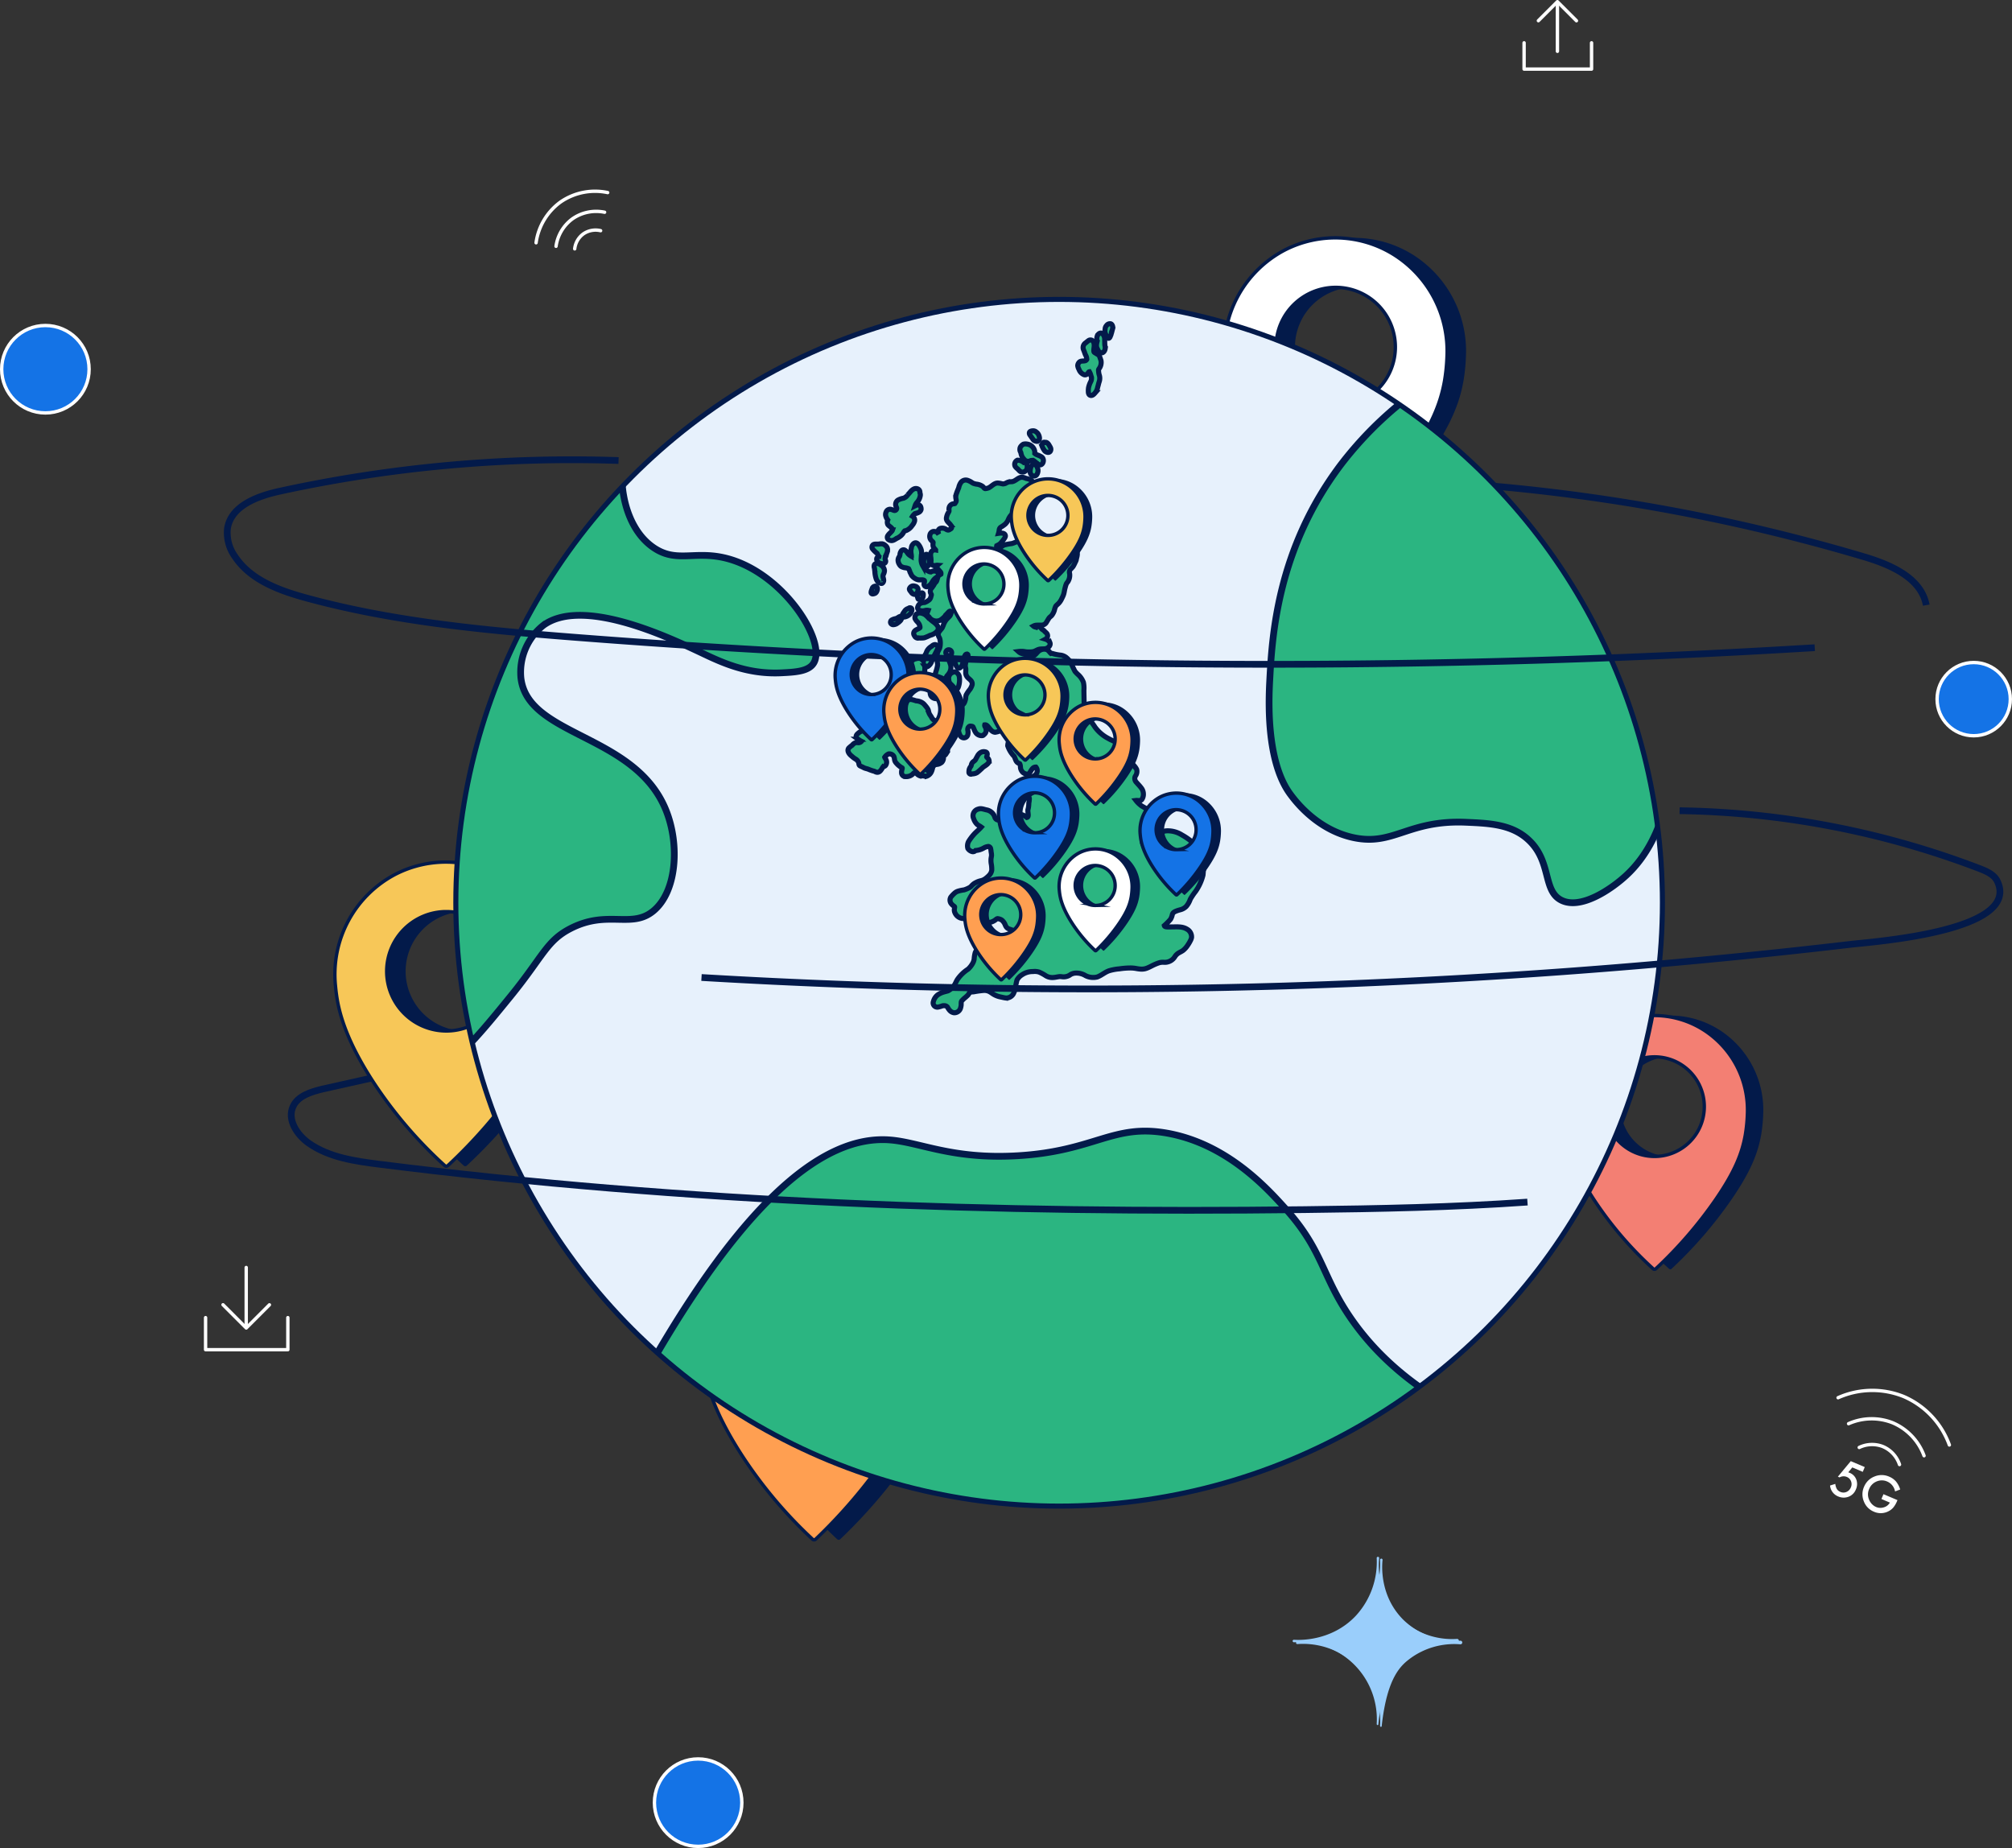 <svg xmlns="http://www.w3.org/2000/svg" xmlns:xlink="http://www.w3.org/1999/xlink" width="596.751" height="548.071" viewBox="0 0 596.751 548.071"><rect x="0" y="0" width="596.751" height="548.071" fill="#333333" stroke="none"/><defs><clipPath id="a"><circle cx="178.935" cy="178.935" r="178.935" fill="none"/></clipPath></defs><g transform="translate(-1005.5 -157.36)"><g transform="translate(430.279 -294.001)"><g transform="translate(-64.367 49.838)"><path d="M1143.535,965.238a32.535,32.535,0,0,0-32.58-1.323c-12.27,6.408-19.249,20.066-17.983,34.093.095,1.057.163,1.725.292,2.695.642,4.8,2.469,13.559,11.368,27.365a133.072,133.072,0,0,0,21.127,25.161.666.666,0,0,0,.913-.006,154.425,154.425,0,0,0,21.508-25.411c6.81-10.121,9.5-16.872,10.7-23.861a58.3,58.3,0,0,0,.716-7.249C1160.167,984.027,1154.125,971.854,1143.535,965.238Zm-17.306,46.709a18.3,18.3,0,1,1,17.895-18.3A18.1,18.1,0,0,1,1126.229,1011.948Z" transform="translate(-237.867 -195.224)" fill="#031a4a"/><path d="M1133.534,965.238a32.534,32.534,0,0,0-32.58-1.323c-12.269,6.408-19.248,20.066-17.983,34.093.095,1.057.163,1.725.293,2.695.642,4.8,2.469,13.559,11.368,27.365a133.1,133.1,0,0,0,21.127,25.161.666.666,0,0,0,.913-.006,154.519,154.519,0,0,0,21.509-25.411c6.81-10.121,9.5-16.872,10.7-23.861a58.185,58.185,0,0,0,.717-7.249C1150.167,984.027,1144.124,971.854,1133.534,965.238Zm-17.306,46.709a18.3,18.3,0,1,1,17.895-18.3A18.1,18.1,0,0,1,1116.228,1011.948Z" transform="translate(-235.172 -195.224)" fill="#ff9f51" stroke="#031a4a" stroke-miterlimit="10" stroke-width="1" style="isolation:isolate"/></g><g transform="translate(-7.262 -117.377)"><path d="M1317.225,741.515A32.8,32.8,0,0,0,1285,740.235a33.5,33.5,0,0,0-17.788,32.984c.094,1.023.161,1.668.29,2.607.635,4.646,2.442,13.117,11.244,26.474a129.452,129.452,0,0,0,20.9,24.342.668.668,0,0,0,.9-.006,150.282,150.282,0,0,0,21.274-24.584c6.735-9.792,9.4-16.323,10.583-23.084a55.235,55.235,0,0,0,.708-7.013A33.784,33.784,0,0,0,1317.225,741.515ZM1300.108,786.7a17.7,17.7,0,1,1,17.7-17.7A17.7,17.7,0,0,1,1300.108,786.7Z" transform="translate(-315.843 -97.338)" fill="#031a4a"/><path d="M1307.225,741.515A32.8,32.8,0,0,0,1275,740.235a33.5,33.5,0,0,0-17.788,32.984c.094,1.023.161,1.668.29,2.607.635,4.646,2.442,13.117,11.244,26.474a129.445,129.445,0,0,0,20.9,24.342.668.668,0,0,0,.9-.006,150.272,150.272,0,0,0,21.274-24.584c6.736-9.792,9.4-16.323,10.583-23.084a55.213,55.213,0,0,0,.708-7.013A33.784,33.784,0,0,0,1307.225,741.515ZM1290.108,786.7a17.7,17.7,0,1,1,17.7-17.7A17.7,17.7,0,0,1,1290.108,786.7Z" transform="translate(-311.465 -97.338)" fill="#fff" stroke="#031a4a" stroke-miterlimit="10" stroke-width="1" style="isolation:isolate"/></g><path d="M1480.274,692.41c-1.5-8.125-10.652-12.026-18.572-14.378a559.162,559.162,0,0,0-153.776-23.072" transform="translate(-333.733 -61.585)" fill="none" stroke="#031a4a" stroke-miterlimit="10" stroke-width="2"/><path d="M1472.292,942.174a27.368,27.368,0,0,0-26.885-1.068,27.948,27.948,0,0,0-14.841,27.519c.079.853.135,1.392.242,2.175.53,3.877,2.038,10.944,9.382,22.089a108,108,0,0,0,17.435,20.31.559.559,0,0,0,.753,0,125.416,125.416,0,0,0,17.749-20.512c5.62-8.17,7.84-13.619,8.83-19.26a46.132,46.132,0,0,0,.591-5.851A28.188,28.188,0,0,0,1472.292,942.174Zm-14.281,37.7a14.767,14.767,0,1,1,14.768-14.768A14.767,14.767,0,0,1,1458.011,979.876Z" transform="translate(-387.378 -185.552)" fill="#031a4a"/><path d="M1463.949,942.174a27.37,27.37,0,0,0-26.886-1.068,27.949,27.949,0,0,0-14.841,27.519c.079.853.134,1.392.242,2.175.53,3.877,2.038,10.944,9.381,22.089a108.035,108.035,0,0,0,17.436,20.31.559.559,0,0,0,.753,0,125.447,125.447,0,0,0,17.749-20.512c5.62-8.17,7.84-13.619,8.83-19.26a46.159,46.159,0,0,0,.591-5.851A28.188,28.188,0,0,0,1463.949,942.174Zm-14.281,37.7a14.767,14.767,0,1,1,14.768-14.768A14.768,14.768,0,0,1,1449.668,979.876Z" transform="translate(-383.725 -185.552)" fill="#f37f73" stroke="#031a4a" stroke-miterlimit="10" stroke-width="1" style="isolation:isolate"/><path d="M835.083,862.028a32.8,32.8,0,0,0-32.224-1.28,33.5,33.5,0,0,0-17.788,32.984c.094,1.023.161,1.668.29,2.607.635,4.646,2.443,13.117,11.244,26.474a129.444,129.444,0,0,0,20.9,24.342.669.669,0,0,0,.9-.005,150.368,150.368,0,0,0,21.274-24.584c6.736-9.793,9.4-16.323,10.582-23.085a55.319,55.319,0,0,0,.708-7.013A33.784,33.784,0,0,0,835.083,862.028Zm-17.117,45.189a17.7,17.7,0,1,1,17.7-17.7A17.7,17.7,0,0,1,817.966,907.218Z" transform="translate(-104.736 -150.105)" fill="#031a4a"/><path d="M825.083,862.028a32.8,32.8,0,0,0-32.224-1.28,33.5,33.5,0,0,0-17.788,32.984c.094,1.023.161,1.668.29,2.607.635,4.646,2.443,13.117,11.244,26.474a129.445,129.445,0,0,0,20.9,24.342.669.669,0,0,0,.9-.005,150.365,150.365,0,0,0,21.274-24.584c6.736-9.793,9.4-16.323,10.583-23.085a55.332,55.332,0,0,0,.708-7.013A33.784,33.784,0,0,0,825.083,862.028Zm-17.117,45.189a17.7,17.7,0,1,1,17.7-17.7A17.7,17.7,0,0,1,807.966,907.218Z" transform="translate(-100.358 -150.105)" fill="#f7c758" stroke="#031a4a" stroke-miterlimit="10" stroke-width="1" style="isolation:isolate"/><g transform="translate(710.419 540.151)"><path d="M178.935,0A178.935,178.935,0,1,1,0,178.935,178.935,178.935,0,0,1,178.935,0Z" transform="translate(0 0)" fill="#e7f1fc"/><g transform="translate(0 0)"><g clip-path="url(#a)"><path d="M912.986,1098.461c40.527-81.8,68.455-98.161,86.887-96.791,9.064.673,18.41,5.826,37.879,4.7,23.086-1.331,28.311-9.634,44.559-6.684,17.677,3.21,29.511,16.309,34.9,22.28,11.6,12.847,10.706,20.258,20.051,33.42,6.655,9.372,18.478,21.622,40.846,31.191a271.388,271.388,0,0,1-265.127,11.882Z" transform="translate(-871.227 -752.4)" fill="#2bb581" stroke="#031a4a" stroke-miterlimit="10" stroke-width="2" style="isolation:isolate"/><path d="M852.317,580.069c21.89-.016,51.806,6.849,54.956,20.794,2.647,11.718-15.243,21.178-11.882,40.1.343,1.937,1.924,10.836,8.912,15.6,6.66,4.537,11.873.979,20.794,2.971,17.354,3.874,30.532,24.68,26.736,31.191-1.5,2.572-5.566,2.771-9.654,2.97-11.112.542-19.245-3.885-25.251-6.684-8.961-4.177-33.828-15.767-45.3-7.427a17.788,17.788,0,0,0-6.683,15.6c2,17.544,33.955,16.49,43.074,39.361,4.052,10.164,3.155,23.951-3.713,29.706-6.5,5.45-13.516-.367-24.508,5.2-7.269,3.681-8.224,8.261-17.823,20.052-8.382,10.3-15.578,19.134-22.28,22.28-18.585,8.724-53.951-16.674-73.523-43.817-3.089-4.284-50.811-72.817-12.625-135.163C777.928,592.985,822.4,580.091,852.317,580.069Z" transform="translate(-845.647 -582.945)" fill="#2bb581" stroke="#031a4a" stroke-miterlimit="10" stroke-width="2" style="isolation:isolate"/><path d="M1302.23,600.689c-34.061-4.836-63.593,14.142-69.242,17.772a107.775,107.775,0,0,0-27.478,25.25c-19.105,25.274-20.472,51.349-21.162,64.513-1.193,22.772,4.392,30.972,6.309,33.518,1.365,1.813,7.775,10.328,18.566,12.625,11.927,2.539,16.131-5.3,33.4-4.552,6.958.3,13.6.589,18.586,5.294,6.831,6.44,4.073,15.026,9.654,17.823,5.823,2.919,14.938-3.36,19.309-7.427,12.6-11.717,13.245-30.6,13.368-34.162.453-13.2-3.754-19.1.964-27.471.662-1.175,4.842-8.6,10.919-8.919,10.059-.535,18.257,18.757,22.279,28.221a125.356,125.356,0,0,1,9.748,45.256c7.341-5.771,34.3-28.377,37.782-64.566C1390.032,653.977,1347.44,607.108,1302.23,600.689Z" transform="translate(-942.971 -594.746)" fill="#2bb581" stroke="#031a4a" stroke-miterlimit="10" stroke-width="2" style="isolation:isolate"/></g></g><circle cx="178.935" cy="178.935" r="178.935" fill="none" stroke="#031a4a" stroke-width="1.5" style="isolation:isolate"/><g transform="translate(116.31 7.218)"><path d="M1757.307,2590.566h0Z" transform="translate(-1734.43 -2456.335)" fill="#2bb581" stroke="#031a4a" stroke-width="1.5"/><path d="M1732.023,2593.938l.006,0h0l-.007,0Z" transform="translate(-1710.528 -2459.522)" fill="#2bb581" stroke="#031a4a" stroke-width="1.5"/><path d="M1801.574,1080.015a9.948,9.948,0,0,0-2.869-3.629,18.7,18.7,0,0,0-3.526-2.521,7.909,7.909,0,0,0-4.47-1.229,3.593,3.593,0,0,0-2.034.72,4.694,4.694,0,0,0-1.22,1.51c-.224.436-.414.888-.633,1.327a3.766,3.766,0,0,1-1.144,1.459.929.929,0,0,1-1,.152,2.978,2.978,0,0,1-1.185-1.618,1.324,1.324,0,0,1-.083-.335c.182-.261.388-.318.695-.491.516-.267,1.078-.441,1.578-.738a3.2,3.2,0,0,0,1.309-1.3,6.41,6.41,0,0,0,.162-3.09,6.962,6.962,0,0,0-.26-1.261,4.822,4.822,0,0,0-1.353-2.252,20.748,20.748,0,0,0-2.248-1.416c-.211-.149-.411-.308-.606-.476a7.2,7.2,0,0,1-1.142-1.194c.561-.071,1.242.231,1.692-.234a2.657,2.657,0,0,0,.507-1.695,2.921,2.921,0,0,0-.678-1.845c-.417-.562-.921-1.052-1.379-1.58a1.761,1.761,0,0,1-.5-1.1,1.418,1.418,0,0,1,.2-.8,2.35,2.35,0,0,0,.364-1.966,4.493,4.493,0,0,0-1.089-1.413c-.162-.189-.311-.39-.462-.589a12.513,12.513,0,0,1-1.011-1.5c-.5-.743-.97-1.5-1.456-2.251a6.648,6.648,0,0,0-2.344-2.39c-.451-.257-.934-.449-1.4-.673-.248-.127-.491-.263-.735-.4a11.43,11.43,0,0,1-3.848-3.3c-.525-.842-1.147-1.614-1.727-2.417a8.692,8.692,0,0,1-.915-1.823,13.108,13.108,0,0,1-.608-2.972c-.008-1.231-.041-2.462-.06-3.693a8.256,8.256,0,0,0-.141-2.4,5.865,5.865,0,0,0-1.426-2.158,10.04,10.04,0,0,1-1.068-1.08,23.035,23.035,0,0,1-1.071-2.3,6.454,6.454,0,0,0-1.555-1.845,3.458,3.458,0,0,0-1.727-.686,12.555,12.555,0,0,1-2.357-.486.749.749,0,0,0-.427-.01,3.6,3.6,0,0,1-.325-.329,2.767,2.767,0,0,0-.809-.773,2.369,2.369,0,0,0-1.772.014c-.83.282-1.154.9-1.756,1.459a1.221,1.221,0,0,1-.863.321,7.71,7.71,0,0,1-1.135-.153c-.366-.08-.722-.2-1.087-.278a7.147,7.147,0,0,1-1.268-.372,3.561,3.561,0,0,1-.626-.453,7.031,7.031,0,0,1,1.627-.014,7.762,7.762,0,0,0,2.766.046c.9-.251,1.3-.747,2.326-.784.417-.036.838-.006,1.252-.068.814-.15,1.726-.975,1.351-1.86a2.283,2.283,0,0,0-1.282-.983,1.146,1.146,0,0,0,.361-1.718,3.677,3.677,0,0,0-.463-.438c-.153-.146-.278-.321-.443-.455s-.352-.219-.512-.351a2.281,2.281,0,0,1-.3-.395,1.01,1.01,0,0,0-.984-.354c-.254.024-.505.078-.76.088a1.2,1.2,0,0,1-.492-.269,2.285,2.285,0,0,1,.852-.255c.489-.027.978-.023,1.467-.024a1.655,1.655,0,0,0,1.564-.883c.286-.446.524-.925.849-1.344.23-.246.525-.416.731-.686a4.974,4.974,0,0,0,.751-1.472,4.856,4.856,0,0,1,.433-1.262c.276-.349.657-.6.945-.937a4.764,4.764,0,0,0,.749-1.15c.19-.382.388-.764.54-1.163.276-.721.307-1.5.537-2.239a7.172,7.172,0,0,1,.355-1.126,3.481,3.481,0,0,1,.385-.53,3.567,3.567,0,0,0,.568-2.56,1.276,1.276,0,0,1,.369-1.3,7.009,7.009,0,0,0,.673-.742,12.327,12.327,0,0,0,.644-1.268,3.013,3.013,0,0,0,.3-.726c.03-.133.043-.269.066-.4a4.853,4.853,0,0,0,.249-1.332,3.6,3.6,0,0,0-.685-1.824,6.918,6.918,0,0,0-.561-.833,2.621,2.621,0,0,0-.8-.667,3.205,3.205,0,0,0-1.017-.269,6.24,6.24,0,0,0-1.166-.055,6.972,6.972,0,0,0-1.835.611,6.152,6.152,0,0,1-1.442.286,3.985,3.985,0,0,1-1.146-.1,9.8,9.8,0,0,1-1.1-.242,7.023,7.023,0,0,0-1.22-.39,4.618,4.618,0,0,0-2.3.313,2.557,2.557,0,0,1-1.7-.259,5,5,0,0,0-1.839-.376c-.975-.061-1.773.552-2.691.75a16.411,16.411,0,0,0-2.232.423,6.816,6.816,0,0,0-1.3.91,3.055,3.055,0,0,1-.83.417,1.291,1.291,0,0,0-.006-.471c-.023-.164-.117-.327-.076-.494a.5.5,0,0,1,.329-.312,3.118,3.118,0,0,0,.685-.422,4.8,4.8,0,0,0,.59-.648c.3-.422,1.031-1.2,1-1.7-.093-.956-1.334-.861-2.033-.752a4.715,4.715,0,0,0,.2-1.03,1.156,1.156,0,0,1,.46-.785,9.928,9.928,0,0,0,1.322-.917,4.6,4.6,0,0,0,.739-.964c.124-.241.217-.495.334-.739a5.059,5.059,0,0,1,.521-.811c.21-.232.446-.439.654-.673a8.3,8.3,0,0,1,1.083-1.189c.341-.207.738-.3,1.1-.472a4.141,4.141,0,0,0,1.116-.758c.331-.337.661-.675.985-1.017.553-.6,1.281-1.282,1.151-2.174-.041-.35-.257-.673-.216-1.031a3.4,3.4,0,0,1,.394-.928,2.119,2.119,0,0,0,.379-.634,1.548,1.548,0,0,0-.57-1.676,4.615,4.615,0,0,0-1.444-.472,6.747,6.747,0,0,0-.716-.262c-1.454-.422-2.111.871-3.346,1.187-.345.069-.7.019-1.05.09a3.937,3.937,0,0,0-1.035.449,2.486,2.486,0,0,1-.758.159c-.428-.065-.839-.216-1.275-.239-1.189-.195-1.96.874-2.907,1.375a3.367,3.367,0,0,1-.992.25c-.2.027-.349-.13-.47-.267a3.09,3.09,0,0,0-.393-.4,3.9,3.9,0,0,0-1.843-.659,5.017,5.017,0,0,1-.935-.256c-.378-.192-.7-.471-1.1-.641a5.476,5.476,0,0,0-.607-.246,1.785,1.785,0,0,0-2.029.78,4.139,4.139,0,0,0-.558,1.411c-.225.586-.495,1.158-.684,1.758a3.16,3.16,0,0,0-.2,1.037c.012.342.111.67.15,1.009a1.107,1.107,0,0,1-.119.457,3.658,3.658,0,0,1-.294.457,1.3,1.3,0,0,1-.2.055,1.494,1.494,0,0,0-1.415.886,1.833,1.833,0,0,0-.132.714c0,.123,0,.245.011.369a.56.56,0,0,1-.048.364c-.121.231-.259.453-.374.687a4.246,4.246,0,0,0-.3.938,1.422,1.422,0,0,0-.02.709c.185.646.785,1.018,1.168,1.532a1.787,1.787,0,0,1,.346.893.536.536,0,0,1-.27.359c-.522.32-.658.5-1.259.186-.141-.076-.275-.165-.421-.232a2.057,2.057,0,0,0-1.271-.13,1,1,0,0,0-.8,1.121,6.393,6.393,0,0,0,.183.614,5.2,5.2,0,0,1-.329-.418,1.077,1.077,0,0,0-.528-.31,2.227,2.227,0,0,0-.7-.077,1.3,1.3,0,0,0-1.056,1.1,1.747,1.747,0,0,0,.635,1.759c.108.137.29.23.334.408a3.957,3.957,0,0,0-.027,1.04c.089.5.493.805.774,1.19a1.254,1.254,0,0,0-1.479,1.193,3.815,3.815,0,0,0,.051,1.044,9.7,9.7,0,0,1,.066,1.023,1.318,1.318,0,0,0,.092.91,1.031,1.031,0,0,0,.818.455c.336.042.651-.129.983-.1-.315.277-.621.628-.472,1.077.179.567.856.62,1.315.852a.841.841,0,0,1,.195.718c-.336.216-.755.386-.9.792-.1.372-.213.739-.331,1.106a1.1,1.1,0,0,1-.231.417,2.253,2.253,0,0,0-.472.581c-.109.18-.2.367-.318.544-.153.221-.324.43-.481.649a1.459,1.459,0,0,0-.139,1.88c.1.22-.043.457-.1.67a1.794,1.794,0,0,1-.43.908,4.283,4.283,0,0,1-1.478.871,3.025,3.025,0,0,0-1.264.282,1.725,1.725,0,0,0-.708.964c-.257.613.249,1.034.807,1.15,1.01.268,1.359-.251,2.261-.071-.084.245-.232.462-.293.717-.181.582.27,1,.641,1.373a2.61,2.61,0,0,0,3.257.806,7,7,0,0,0,1.6-1.42c.208-.24.409-.487.617-.727.109-.12.222-.236.341-.345a.561.561,0,0,1,.3-.164c.313-.026.379.211.355.445a2.4,2.4,0,0,1-.379.946c-.37.46-.845.83-1.194,1.307a6.077,6.077,0,0,0-.6,1.056,11.17,11.17,0,0,1-.5,1.207c-.294.411-.649.777-.937,1.191a1.486,1.486,0,0,0-.217.858c.01.438.336.775.46,1.182a5.48,5.48,0,0,1,.13,1.755,4.564,4.564,0,0,1-.2,1.053c-.174.462-.474.873-.613,1.349a5.488,5.488,0,0,0-.119,1.2,12.708,12.708,0,0,0,.066,1.659,3.157,3.157,0,0,1,.076.792,9.562,9.562,0,0,1-.339,1.444c-.12.378-.232.758-.355,1.135-.145.379-.32.746-.447,1.133q-.362,1.038-.626,2.105c-.088.323-.14.651-.205.979-.054.245-.127.486-.177.732a2.4,2.4,0,0,0,.118,1.466,1.776,1.776,0,0,0,1.985.893,5.18,5.18,0,0,0,1.464-.783,1.957,1.957,0,0,0,.843-.953c.281-.751-.078-1.518-.134-2.276a5.3,5.3,0,0,1,.641-2.66,4.759,4.759,0,0,0,.8-1.063,3.081,3.081,0,0,0,.281-2.258c-.143-.463-.338-.908-.459-1.378a1.876,1.876,0,0,1-.182-.767,2.5,2.5,0,0,1,.12-.57.867.867,0,1,1,.766-.5c-.012.505.007,1.01,0,1.516a1.546,1.546,0,0,0,1.2,1.448,1.193,1.193,0,0,0,.141.327,1.825,1.825,0,0,0,.492.793c.55.4,1.046-.171,1.287-.638a5.406,5.406,0,0,0,.32-1.022,7.593,7.593,0,0,1,.194-.919,3.681,3.681,0,0,1,.559-1.289.7.7,0,0,1,.336-.165,1.009,1.009,0,0,1,.123-.018.783.783,0,0,1,.123.069c.185.1.139.333.169.51a1.143,1.143,0,0,1-.053.452c-.148.379-.345.739-.5,1.118a2.31,2.31,0,0,0-.213.786,2.633,2.633,0,0,0-.023.874c.034.193.094.383.109.579.045.964-.209,1.5.407,2.378.4.558,1.085.855,1.375,1.5a1.328,1.328,0,0,1,.044,1.049,5.093,5.093,0,0,1-.572,1.14,9.916,9.916,0,0,0-1.157,1.733,4.729,4.729,0,0,0-.131,1.019,5.425,5.425,0,0,1-.2.752,2.436,2.436,0,0,1-.388.795,4.33,4.33,0,0,0-1.549,2.705,3.551,3.551,0,0,0-1.017,1.293,2.474,2.474,0,0,0-.084.706,5.726,5.726,0,0,0,.106,1.326,2.845,2.845,0,0,0,.223.56,4.12,4.12,0,0,0,.558.954,2.152,2.152,0,0,1,.322.83,4.34,4.34,0,0,0,.476,1.169,1.334,1.334,0,0,0,.76.522,1.187,1.187,0,0,0,1.393-.762,3.024,3.024,0,0,0,.025-1.528,1.314,1.314,0,0,1,.119-.721c.179-.237.378-.47.7-.44.255.051.658.03.778.306.085.187.156.38.245.566a4.854,4.854,0,0,0,.553,1.1,2.154,2.154,0,0,0,1.927.854.638.638,0,0,0,.474-.291,1.547,1.547,0,0,0,.615-1.647c-.016-.442-.5-.833-.375-1.26,1.068-.183,1.543,2.081,3.063,2.2a5.4,5.4,0,0,0,3.338-1.767,6.217,6.217,0,0,1,3.828-2.625,11.7,11.7,0,0,1-.834,2.278,11.61,11.61,0,0,0-1.192,1.871c-.2.588-.241,1.224-.489,1.8a4.421,4.421,0,0,0-.9,2.448,8.227,8.227,0,0,0,1.912,3.144c.518.968.389,1.712,1.628,2.174.327.5.14,1.221.405,1.764a2.263,2.263,0,0,0,.67.919c.5.324,1.38.7,1.816.114.539-.7.867-1.827,1.923-1.8a1.675,1.675,0,0,1-.084,2.263c-.493.445-1.168.688-1.513,1.29a6.266,6.266,0,0,0-.829,3.253,12.877,12.877,0,0,0,.487,2.5,6.544,6.544,0,0,1-.161,1.39,7.668,7.668,0,0,1-.186,1.707c-.342.692.452,2.379-.394,2.542-1.484-1.236-2.678-1.082-4.308-.217-1.63.024-1.951-.6-3.409.757a1.135,1.135,0,0,1-1.763-.562,3.2,3.2,0,0,0-2.268-2.179c-.887-.147-1.763-.621-2.668-.274a2.028,2.028,0,0,0-1.36,2.831,3.953,3.953,0,0,0,1.109,1.764c.357.282.782.459,1.141.735-.746.855-1.669,1.536-2.392,2.411a14.213,14.213,0,0,0-1.393,1.917,2.888,2.888,0,0,0-.181,2.022,2.235,2.235,0,0,0,1.259.921,1.019,1.019,0,0,0,1.021-.322,5.644,5.644,0,0,0,2.452-.756,3.271,3.271,0,0,1,1.384-.444.856.856,0,0,1,.606.513,7.083,7.083,0,0,1,.176,1.132,4.625,4.625,0,0,1,.116,1.031c-.026.281-.088.554-.126.833a5.632,5.632,0,0,0,.082,1.828,9.377,9.377,0,0,1,.114,1.7,2.8,2.8,0,0,1-.766,1.516,7.017,7.017,0,0,1-.769.712,3.958,3.958,0,0,1-1.317.792c-.293.092-.6.142-.89.241a7.188,7.188,0,0,0-1.417.657,4.7,4.7,0,0,0-.839.733,2.264,2.264,0,0,1-.781.6,8.584,8.584,0,0,1-1.436.594,10.764,10.764,0,0,0-1.621.332,3.257,3.257,0,0,0-.731.292,3.531,3.531,0,0,0-.632.494,7.582,7.582,0,0,0-.957,1.049,1.74,1.74,0,0,0,.166,1.95,4.072,4.072,0,0,0,.885.789.255.255,0,0,1,.088.263c-.016.172-.049.341-.064.513a1.859,1.859,0,0,0,.159,1.085,2.821,2.821,0,0,0,3.56,1.566,5.244,5.244,0,0,0,1.942-1.3,5.348,5.348,0,0,1,1.357-.75,2.544,2.544,0,0,1,1.586-.006.382.382,0,0,1,.326.361c.036.214.055.432.077.648a4.11,4.11,0,0,1-.236,1.132c-.123,1.025,1.156,1.4,1.964,1.174a4.129,4.129,0,0,0,1.677-.9.929.929,0,0,1,.38-.173,2.771,2.771,0,0,1,.791.193,1.747,1.747,0,0,1,.819.576,3.577,3.577,0,0,1,.527.753c.383.932.552,1.337,1.586,1.645.5.169.888.32,1.42.518a9.9,9.9,0,0,0,1.548.329c.434.06.875.037,1.307.12a6.022,6.022,0,0,1,1.559.625c0,.011.006.023.009.034s.006.038.008.057a1.674,1.674,0,0,1-1.227.7,4.145,4.145,0,0,1-1.13.086,4.036,4.036,0,0,1-.853-.208,4.063,4.063,0,0,0-.693-.134c-1.523-.119-3.055.078-4.576-.082a5.544,5.544,0,0,0-3.22.272,1.537,1.537,0,0,0-.864,1.178,1.822,1.822,0,0,0,.118.84,4.429,4.429,0,0,1,.124.948,3.577,3.577,0,0,0-1.979-.178,3.237,3.237,0,0,0-1.883,1.792,8.991,8.991,0,0,0-.326,1.981,4.344,4.344,0,0,1-.336,1.021,6.882,6.882,0,0,1-1.461,1.92,11.314,11.314,0,0,0-3.2,3.107c-.327.548-.554,1.15-.9,1.685a5.144,5.144,0,0,1-1.874,1.65c-.592.174-1.2.3-1.778.521a6.588,6.588,0,0,0-1.26.667,3.557,3.557,0,0,0-1.271,1.952,1.244,1.244,0,0,0,1.356,1.671,7.654,7.654,0,0,0,1.355-.395,2.889,2.889,0,0,1,.594-.028,1.166,1.166,0,0,1,.891.467,4.469,4.469,0,0,0,.722,1.029,2.138,2.138,0,0,0,1.166.6,1.907,1.907,0,0,0,2-1.539,3.465,3.465,0,0,0,.138-.7c.033-.326-.013-.656.049-.979a.8.8,0,0,1,.2-.379,9.009,9.009,0,0,1,1.114-1.026c.252-.242.449-.392.7-.666a3.592,3.592,0,0,0,.363-.587,1.734,1.734,0,0,0,.484-.29,5.563,5.563,0,0,0,.861-.048,28.457,28.457,0,0,1,2.984-.406,3.374,3.374,0,0,1,1.6.339c.438.229.824.542,1.243.8a6.459,6.459,0,0,0,2.224.821c.45.1.9.213,1.354.273a2.39,2.39,0,0,0,2.486-1.61,5.04,5.04,0,0,0,.465-1.661c.121-.688.255-1.376.442-2.048a4.178,4.178,0,0,1,1.572-1.6,5.527,5.527,0,0,1,3.167-.907,4.392,4.392,0,0,1,1.791.145,11.916,11.916,0,0,1,1.845.981,3.655,3.655,0,0,0,2.318.639c.671-.024,1.32-.216,1.986-.278.35-.011.695.071,1.045.081a3.454,3.454,0,0,0,1.869-.486,3.2,3.2,0,0,1,1.689-.627,5.17,5.17,0,0,1,3.049.757,5.035,5.035,0,0,0,3.444.4c1.276-.459,2.3-1.439,3.586-1.865a14.9,14.9,0,0,1,3.009-.553,22.858,22.858,0,0,1,3.069-.257,9.27,9.27,0,0,1,2.04.178c2.162.389,2.788.079,4.7-.9a15.262,15.262,0,0,1,1.866-.786,3.871,3.871,0,0,1,1.495-.177,3.526,3.526,0,0,0,3.29-1.676,3.516,3.516,0,0,1,.9-.952c.5-.339,1.073-.553,1.554-.921a6.545,6.545,0,0,0,1.384-1.573,10.969,10.969,0,0,0,.82-1.407,3.141,3.141,0,0,0,.284-.836,2.615,2.615,0,0,0-1.38-2.475c-1.342-.833-2.979-.656-4.489-.653-.487,0-.975.012-1.461,0-.277-.026-.677-.078-.744-.4a19.223,19.223,0,0,0,1.817-1.835,4.393,4.393,0,0,0,.566-1.49c.231-.7.979-.914,1.6-1.144.244-.081.49-.151.74-.214a3.791,3.791,0,0,0,1.774-1,6.513,6.513,0,0,0,1.182-2.083,8.676,8.676,0,0,1,.461-.771,17.013,17.013,0,0,1,1.106-1.567,14.666,14.666,0,0,0,2.224-4.852c.065-.5.056-1.007.16-1.5A7.148,7.148,0,0,0,1801.574,1080.015Z" transform="translate(-1696.128 -922.247)" fill="#2bb581" stroke="#031a4a" stroke-width="1.5"/><path d="M2000.033,2456.558a1.84,1.84,0,0,0-1.732.188,2.679,2.679,0,0,0-.622.62c-.156.218-.269.462-.4.692-.071.122-.141.244-.208.367a2.562,2.562,0,0,1-.293.51,5.483,5.483,0,0,1-.7.576,1.7,1.7,0,0,0-.393.7,3.53,3.53,0,0,1-.121.449c-.08.158-.2.287-.292.438a2.592,2.592,0,0,0-.277.665,3.355,3.355,0,0,0-.056.63,1.478,1.478,0,0,0,0,.228.609.609,0,0,0,.538.483.461.461,0,0,0,.341-.09,2.515,2.515,0,0,0,.739-.078,2.318,2.318,0,0,0,.844-.339,11.408,11.408,0,0,0,.952-.826c.13-.113.26-.224.38-.348a3.218,3.218,0,0,1,.574-.513c.542-.367,1.6-.973,1.616-1.719a1.222,1.222,0,0,0-.429-.86,1.653,1.653,0,0,1-.275-.3c-.052-.053-.022-.115,0-.176C2000.381,2457.414,2000.531,2456.845,2000.033,2456.558Z" transform="translate(-1959.063 -2329.512)" fill="#2bb581" stroke="#031a4a" stroke-width="1.5"/><path d="M1885.451,2027.889a1.554,1.554,0,0,0,.279.48,1.041,1.041,0,0,0,.659.344,1.182,1.182,0,0,0,1.216-.531,2.828,2.828,0,0,0,.316-.782,6.022,6.022,0,0,0,.239-1.648,4.663,4.663,0,0,0-.037-.712,1.693,1.693,0,0,0-.046-.376,1.768,1.768,0,0,0-.675-1.1c-.356-.427-.8-.353-1.251-.142a.873.873,0,0,0-.359.167,1.641,1.641,0,0,0-.629.676,1.85,1.85,0,0,0-.239.807c0,.26.044.521.068.781a4.351,4.351,0,0,0,.349,1.094C1885.427,2027.253,1885.333,2027.584,1885.451,2027.889Z" transform="translate(-1855.07 -1920.024)" fill="#2bb581" stroke="#031a4a" stroke-width="1.5"/><path d="M1665.077,1882.309a.851.851,0,0,0,.655-.1,2.751,2.751,0,0,0,1.049-1.349c.207-.445.314-.93.547-1.364.265-.521.563-1.023.815-1.55a5.186,5.186,0,0,0,.464-1.055.845.845,0,0,0-.969-1.117,1.545,1.545,0,0,0-.775.449c-.149.087-.293.182-.434.283a3.561,3.561,0,0,0-1.021,1.194c-.111.244-.18.506-.307.743a4.235,4.235,0,0,0-.646,1.82c-.015.133-.039.268-.056.4a2.84,2.84,0,0,0-.552-.577,1.475,1.475,0,0,0-.911-.248,2.854,2.854,0,0,0-.917.163,1.62,1.62,0,0,0-.865.433,2.852,2.852,0,0,0-1.606,2.652.828.828,0,0,0,.9.75c.168-.012.324-.094.489-.106a.436.436,0,0,1,.217.4c.027.826-.214,1.866.837,2.136a2.281,2.281,0,0,0,1.608-.4c1.172-.78,1.262-2.424,1.185-3.7,0-.023,0-.046-.006-.068A.562.562,0,0,0,1665.077,1882.309Z" transform="translate(-1642.008 -1780.598)" fill="#2bb581" stroke="#031a4a" stroke-width="1.5"/><path d="M1702.246,1707.941c-.147-.185-.292-.372-.453-.545a7.024,7.024,0,0,0-.579-.505c-.226-.2-.484-.346-.71-.542a5.534,5.534,0,0,1-.69-.625c-.149-.147-.313-.277-.474-.41a6.26,6.26,0,0,0-.8-.728,3.659,3.659,0,0,0-1.172-.464,1.743,1.743,0,0,0-1.183.129,1.373,1.373,0,0,0-.648,1.457,3.326,3.326,0,0,0,.832,1.12,3.815,3.815,0,0,1,.438.658c.08.18.311.838.176.983-.5.42-1.234.517-1.63,1.065a1.028,1.028,0,0,0,.019,1.265,1.151,1.151,0,0,0,.943.731.331.331,0,0,0,.3-.06,3.557,3.557,0,0,0,.9.031,3.391,3.391,0,0,0,.8-.075,14.808,14.808,0,0,0,1.69-.721,4.246,4.246,0,0,0,1.281-.538,3.439,3.439,0,0,0,.962-.856A1.364,1.364,0,0,0,1702.246,1707.941Z" transform="translate(-1675.658 -1618.295)" fill="#2bb581" stroke="#031a4a" stroke-width="1.5"/><path d="M1633.537,1676.7c-.252.405-1.315,1.629-.4,1.821a2.825,2.825,0,0,0,2.022-.977c.438-.457.908-1.743-.094-1.784-.216-.016-.347.17-.535.222A1.914,1.914,0,0,0,1633.537,1676.7Z" transform="translate(-1616.701 -1591.524)" fill="#2bb581" stroke="#031a4a" stroke-width="1.5"/><path d="M1572.119,1722.885a1.848,1.848,0,0,0-.5.272c-.171.119-.376.191-.537.322a3.577,3.577,0,0,0-1.4.461.813.813,0,0,0-.321.739.8.8,0,0,0,.8.622,2.418,2.418,0,0,0,.905-.222,2.955,2.955,0,0,0,.409-.273,2.814,2.814,0,0,0,.532-.423,2.124,2.124,0,0,0,.385-.4C1572.67,1723.6,1572.9,1722.689,1572.119,1722.885Z" transform="translate(-1556.74 -1636.049)" fill="#2bb581" stroke="#031a4a" stroke-width="1.5"/><path d="M1673.59,1559.247c.686.051,1.012-.876,1.043-1.434a.962.962,0,0,0-.376-.745.672.672,0,0,0-.473-.216,1.233,1.233,0,0,0-1.722.75c-.025.376.289.668.505.941A1.345,1.345,0,0,0,1673.59,1559.247Z" transform="translate(-1653.843 -1478.978)" fill="#2bb581" stroke="#031a4a" stroke-width="1.5"/><path d="M1715.863,1596.874c.762.2,1.13-.435,1.2-1.1,0-.24.08-.542-.108-.731a.407.407,0,0,0-.521-.055c-.052.029-.089.081-.151.087a1.147,1.147,0,0,0-.381.106.85.85,0,0,0-.515,1.049C1715.528,1596.546,1715.426,1596.8,1715.863,1596.874Z" transform="translate(-1694.747 -1515.1)" fill="#2bb581" stroke="#031a4a" stroke-width="1.5"/><path d="M1615.821,1323.316c-.567-.047-.969.465-1.2.923a2.543,2.543,0,0,0-.153.752,1.775,1.775,0,0,0-.123.611,6.683,6.683,0,0,0,.036.781,5,5,0,0,1,.108.864l-.033.019-.036.016a3.921,3.921,0,0,1-.821-.619c-.321-.338-.514-.8-.9-1.069a.842.842,0,0,0-1.3.27,1.94,1.94,0,0,0-.285.775,1.83,1.83,0,0,1-.179.721,1.887,1.887,0,0,0-.392.973,2.3,2.3,0,0,0,.155.947,3.23,3.23,0,0,0,.427.733,1.487,1.487,0,0,0,.671.481,4.8,4.8,0,0,0,.667.2,3.531,3.531,0,0,1,1.194.285,4.309,4.309,0,0,1,.413,1,5.3,5.3,0,0,0,.25.5,4.879,4.879,0,0,0,.259.527,3.417,3.417,0,0,0,1.045.909,2.468,2.468,0,0,0,1.12.391c.434.019,1.3-.137,1.609.209.111.328-.1.664-.107.994a.78.78,0,0,0,1.256.675,3.341,3.341,0,0,0,1.034-1.03c.11-.177.208-.361.328-.531a3.741,3.741,0,0,1,.7-.789c.189-.18.436-.282.616-.47a1.094,1.094,0,0,0,.308-.972.734.734,0,0,0-.337-.473,1.87,1.87,0,0,0-1.273-.2c-.249.011-.439.2-.682.227a1.4,1.4,0,0,1-.612-.192,5.5,5.5,0,0,1-.857-.524,5.33,5.33,0,0,1-.507-.639c-.123-.158-.25-.313-.365-.477a3.618,3.618,0,0,1-.472-1.576c-.01-.383.024-.766.045-1.148a4.672,4.672,0,0,0-.008-1.963,4.928,4.928,0,0,0-.64-1.367C1616.537,1323.73,1616.256,1323.355,1615.821,1323.316Z" transform="translate(-1595.684 -1258.339)" fill="#2bb581" stroke="#031a4a" stroke-width="1.5"/><path d="M1750.184,1389.2c.77.1.842-.721.818-1.292,0-.321-.105-.63-.122-.949a1.2,1.2,0,0,0-.089-.486c-.012-.069-.017-.139-.032-.207a.709.709,0,0,0-.134-.239c-.217-.346-.561-.452-.866-.121a1.877,1.877,0,0,0-.327.86c-.067.582-.253,1.476.12,1.965A.682.682,0,0,0,1750.184,1389.2Z" transform="translate(-1726.885 -1317.322)" fill="#2bb581" stroke="#031a4a" stroke-width="1.5"/><path d="M1470.432,1331.387c.109.18.164.387.279.563a3.261,3.261,0,0,0,.259.345l-.005.02a1.248,1.248,0,0,0-.6.429.929.929,0,0,0,.146.97,1.963,1.963,0,0,0,1.435.746c.641.06,1.223-.368.954-1.046-.232-.493-.06-.773.146-1.22.092-.216.1-.453.177-.674a3.379,3.379,0,0,0,.3-1.166,1.557,1.557,0,0,0-.6-1.262,1.924,1.924,0,0,0-.986-.531,4.2,4.2,0,0,0-1.057.074c-.269,0-.538,0-.807.009a1.565,1.565,0,0,0-.759.135.9.9,0,0,0-.156,1.391A7.412,7.412,0,0,0,1470.432,1331.387Z" transform="translate(-1461.78 -1263.285)" fill="#2bb581" stroke="#031a4a" stroke-width="1.5"/><path d="M1483.561,1437.339a2.013,2.013,0,0,0-.864-1.571c-.516-.391-1.166-.843-1.828-.51-.493.291-.427.9-.269,1.364.037.273.045.548.1.819a8.267,8.267,0,0,0,.44,2.39c.231.535.639,1.143,1.28,1.167a.159.159,0,0,0,.061.061c.524.157.891-.512.844-.968-.045-.645-.408-1.121-.044-1.768A2.6,2.6,0,0,0,1483.561,1437.339Z" transform="translate(-1472.735 -1364.057)" fill="#2bb581" stroke="#031a4a" stroke-width="1.5"/><path d="M1465.412,1560.538a1.212,1.212,0,0,0,.588-.753,1.376,1.376,0,0,0,.122-.823c-.1-.328-.455-.713-.821-.521a.592.592,0,0,0-.409.217.621.621,0,0,0-.225.243c-.073.143-.1.3-.17.446-.108.278-.344.9-.172,1.163C1464.589,1560.865,1465.074,1560.65,1465.412,1560.538Z" transform="translate(-1457.403 -1480.569)" fill="#2bb581" stroke="#031a4a" stroke-width="1.5"/><path d="M1543.377,1037.869a1.673,1.673,0,0,0,.009,1.313c.3.524,1.4.954,1.4,1.622a1.176,1.176,0,0,1-.266.435c-.152.168-.309.332-.469.494a3.431,3.431,0,0,0-.711.855.886.886,0,0,0,.153,1.017,1.7,1.7,0,0,0,.771.338c.732.142,1.324-.409,1.932-.719a3.351,3.351,0,0,0,.68-.4,3.742,3.742,0,0,0,1.058-1.073,2.943,2.943,0,0,1,.487-.677c.136-.045.284-.051.42-.1a3.843,3.843,0,0,0,1.75-1.461,3.35,3.35,0,0,0,.739-1.316,1.349,1.349,0,0,0-.613-1.441,2.041,2.041,0,0,1,.385-.459c.121-.112.209-.29.372-.339a3.169,3.169,0,0,0,1.04-.341,1.281,1.281,0,0,0,.75-.894c.034-.524-.142-1.242-.737-1.354a2.537,2.537,0,0,0-1.054.283,2.845,2.845,0,0,1,.629-1.07,3.741,3.741,0,0,0,.944-2.141,2.018,2.018,0,0,0-.057-.431,1.586,1.586,0,0,1-.076-.322,1.074,1.074,0,0,0-.8-1.113c-.873-.266-1.632.441-2.136,1.073-.235.268-.477.53-.712.8a2.428,2.428,0,0,1-1.235.952,4.943,4.943,0,0,0-1.673.59,1.536,1.536,0,0,0-.488,1.919,2.578,2.578,0,0,1,.165.465.679.679,0,0,1-.367.6c-.37.2-.754-.116-1.114-.2a1.241,1.241,0,0,0-1.67.73,1.811,1.811,0,0,0-.139.987A3.546,3.546,0,0,0,1543.377,1037.869Z" transform="translate(-1531.58 -979.652)" fill="#2bb581" stroke="#031a4a" stroke-width="1.5"/><path d="M2244.312,877.1c.4.359.661.864,1.279.912a1.429,1.429,0,0,0,.591-.029,1.454,1.454,0,0,0,.88-.807c.2-.547.168-1.668-.461-1.92a.559.559,0,0,0-.438-.048,3.18,3.18,0,0,0-1.872-.693,1.338,1.338,0,0,0-.662,1.9A3.68,3.68,0,0,0,2244.312,877.1Z" transform="translate(-2194.007 -834.052)" fill="#2bb581" stroke="#031a4a" stroke-width="1.5"/><path d="M2329.325,898.468a.772.772,0,0,0-.277-.31.956.956,0,0,0-1.344.6,3.906,3.906,0,0,0-.246,1.581,1.282,1.282,0,0,0,1.026,1.17,1.044,1.044,0,0,0,.883-.368,2.122,2.122,0,0,0,.244-2.07C2329.525,898.868,2329.43,898.665,2329.325,898.468Z" transform="translate(-2273.415 -856.333)" fill="#2bb581" stroke="#031a4a" stroke-width="1.5"/><path d="M2271.906,789.239a3.964,3.964,0,0,0,.5,1.414c.177.231.36.461.557.675a1.5,1.5,0,0,0,1.281.475c.287-.036.526-.237.815-.257a1.783,1.783,0,0,1,.6.034,2.528,2.528,0,0,1,.268.207c.227.171.445.354.662.537a1.485,1.485,0,0,0,.2.122,1.258,1.258,0,0,0,.193.182c1.309.971,2.259-1.341,1.052-2.152a7.224,7.224,0,0,0-1.187-.551,2.364,2.364,0,0,1-.81-.469,2.519,2.519,0,0,0-.342-1.491,2.649,2.649,0,0,0-1.892-1.267,2.569,2.569,0,0,0-1.136.026,2.311,2.311,0,0,0-.679.553,1.31,1.31,0,0,0-.36.833,1.555,1.555,0,0,0,.062.654C2271.744,788.929,2271.844,789.075,2271.906,789.239Z" transform="translate(-2220.632 -751.001)" fill="#2bb581" stroke="#031a4a" stroke-width="1.5"/><path d="M2392.518,779.7a1.3,1.3,0,0,0,.873.681c.954.309,1.4-.7.987-1.451a8.685,8.685,0,0,0-.44-.759,1.7,1.7,0,0,0-.206-.3c-.181-.193-.541-.518-.818-.377-.782-.338-1.123.568-.945,1.193A4.464,4.464,0,0,0,2392.518,779.7Z" transform="translate(-2334.362 -742.277)" fill="#2bb581" stroke="#031a4a" stroke-width="1.5"/><path d="M2323.581,717.374c.5.674.495.993,1.421,1.175.6.119.935-.437.909-.976a2.682,2.682,0,0,0-.278-.993,1.9,1.9,0,0,0-.618-.734,1.375,1.375,0,0,0-1.06-.408c-.367.018-.9.11-1.026.514a.911.911,0,0,0,.209.788C2323.29,716.949,2323.434,717.162,2323.581,717.374Z" transform="translate(-2269.113 -683.682)" fill="#2bb581" stroke="#031a4a" stroke-width="1.5"/><path d="M2587.615,233.1a.925.925,0,0,0,.77-.128,1.452,1.452,0,0,0,.371-.374c.118-.145.2-.36.4-.384a4.152,4.152,0,0,1,.464,1.176,4.5,4.5,0,0,0,.157.446,2.529,2.529,0,0,1-.09,1.005c-.1.266-.246.51-.357.771a7.027,7.027,0,0,0-.415,1.3,6.134,6.134,0,0,0-.063,1.28c.007.477.2.994.745,1.051s.961-.418,1.294-.8a3.467,3.467,0,0,0,.71-1.575c.109-.4.224-.8.318-1.209.071-.26.166-.514.234-.776a3.181,3.181,0,0,0,.017-1.4c-.07-.258-.153-.512-.205-.774a8.689,8.689,0,0,1-.091-.868.708.708,0,0,1,.1-.439,3.144,3.144,0,0,0,.633-2.484c-.137-.42-.265-.824-.427-1.24-.182-.451-.582-1.014-1.105-1.061-.078-.008-.156-.008-.234-.012a1.712,1.712,0,0,1-.228-.163c-.126-.108-.122-.294-.14-.447-.02-.643.18-1.278.1-1.922a2.1,2.1,0,0,0-.239-.8,1,1,0,0,0-1.533-.22,7.629,7.629,0,0,0-.665.541,1.672,1.672,0,0,0-.8,1.815c.091.339.251.654.365.985a8.145,8.145,0,0,0,.291.784,2.93,2.93,0,0,1,.4,1.36.777.777,0,0,1-.628.44c-.507.114-1.095-.022-1.526.331a1.516,1.516,0,0,0-.534,1.093,2.934,2.934,0,0,0,.372,1.12A2.628,2.628,0,0,0,2587.615,233.1Z" transform="translate(-2517.56 -217.975)" fill="#2bb581" stroke="#031a4a" stroke-width="1.5"/><path d="M2687.1,189.073a4.912,4.912,0,0,0,.407.946,1.346,1.346,0,0,0,.868.848c.688.194,1.186-.54,1.277-1.14a2.692,2.692,0,0,0-.06-.987c-.076-.533-.038-1.074-.076-1.611a2.488,2.488,0,0,0-.294-1.436c-.092-.091-.108-.219-.182-.323a.749.749,0,0,0-.294-.25c-.607-.315-1.21.223-1.426.772a2.345,2.345,0,0,0-.135.8c-.03.383.042.763.015,1.146A4.052,4.052,0,0,0,2687.1,189.073Z" transform="translate(-2613.384 -182.26)" fill="#2bb581" stroke="#031a4a" stroke-width="1.5"/><path d="M2733.294,137.287a1.477,1.477,0,0,0,.223.5c.058.142.128.277.184.419a.662.662,0,0,0,.46.53c.327.069.514-.291.606-.55.052-.14.118-.274.174-.412s.068-.269.113-.4c.133-.376.21-.766.313-1.15a2.244,2.244,0,0,0,.121-.9c-.083-.428-.319-.937-.831-.893a1.21,1.21,0,0,0-.98.51,1.557,1.557,0,0,0-.439,1.075,4.04,4.04,0,0,0-.059.69A3.96,3.96,0,0,0,2733.294,137.287Z" transform="translate(-2656.965 -134.432)" fill="#2bb581" stroke="#031a4a" stroke-width="1.5"/><path d="M1364.605,2192.811c.357-.109.742-.093,1.093-.232a3.052,3.052,0,0,0,.519-.271,1.448,1.448,0,0,0,.291-.2,2.016,2.016,0,0,0,.509-1.112,1,1,0,0,0-.3-.882c-.145-.1-.31-.175-.457-.277a1.582,1.582,0,0,1-.534-.355,1.747,1.747,0,0,1-.477-.933c0-.388-.048-.99.359-1.192a1.143,1.143,0,0,1,.319.189,1.985,1.985,0,0,1,.323.691,5,5,0,0,0,.1,1.13c.243.778.931,1.024,1.407.273a3.5,3.5,0,0,0,.379-.751,4.835,4.835,0,0,0,.156-.839,2.8,2.8,0,0,0-.161-1.323c-.077-.2-.2-.382-.263-.591a7.188,7.188,0,0,0-.489-1.08,2.328,2.328,0,0,0-1.24-.988,2.011,2.011,0,0,0-.969-.128c-.534.049-1,.366-1.544.373.07-.293.432-.466.651-.647a5.254,5.254,0,0,0,.477-.393,3.117,3.117,0,0,0,.763-1.076,2.044,2.044,0,0,0-.076-1.532,1.615,1.615,0,0,0-.314-.4,3.037,3.037,0,0,0-.7-.567,1.846,1.846,0,0,1-.84-.765c-.223-.493-.614-.892-.823-1.391a8.846,8.846,0,0,1-.221-.863,2.272,2.272,0,0,0-.332-.647,6.424,6.424,0,0,0-.652-.83,3.085,3.085,0,0,0-.85-.793,3.923,3.923,0,0,0-1.808-.546,10.892,10.892,0,0,0-1.38-.393,3.379,3.379,0,0,0-1.734.353,9.226,9.226,0,0,1-2.023,1.1,2.233,2.233,0,0,1-1.205-.145,1.179,1.179,0,0,0-.843-.026,1.768,1.768,0,0,0-.771.778,1.658,1.658,0,0,0-.131.414c-.047.209-.119.412-.165.621a.737.737,0,0,1-.24.492.393.393,0,0,0-.166.07,1.806,1.806,0,0,1-.228.1c-.207.069-.4-.074-.591-.117a1.05,1.05,0,0,0-.1-.022c-.052.007-.1.01-.156.018h0l-.106.017-.061.01-.014,0a.169.169,0,0,1-.059.025,1.633,1.633,0,0,1-.477.052.4.4,0,0,1-.142-.041h-.066c-.063,0-.127-.011-.19-.011h0l-.067.006-.048,0a1.742,1.742,0,0,0-.486.233,2.5,2.5,0,0,0-.825,1.038c-.1.227-.1.485-.207.708-.075.14-.165.269-.25.4a1.6,1.6,0,0,0-.218.618c-.068.434-.015.879-.09,1.312a1.728,1.728,0,0,1-.336.645,2.234,2.234,0,0,1-.7.523,11.076,11.076,0,0,1-1.221.054,3.036,3.036,0,0,0-1.181.292,3.31,3.31,0,0,0-.741.535,2.17,2.17,0,0,0-.415.439c-.33.562-.068.971.424,1.292a6.717,6.717,0,0,0,1.005.611,1.163,1.163,0,0,1-1.1.4,1.865,1.865,0,0,0-.737.046,2.325,2.325,0,0,0-.917.72,8.566,8.566,0,0,0-1.01.846c-.637.831.182,1.876.872,2.38a7.131,7.131,0,0,0,1.3.965,2,2,0,0,1,.78,1.01c.088.368.029.711.422.926.365.193.75.345,1.112.546.426.216.908.275,1.351.448a11.563,11.563,0,0,0,1.394.506,3.3,3.3,0,0,1,.454.135,1.864,1.864,0,0,0,.506.219c.843.22,1.312-.478,1.7-1.1.076-.119.125-.256.213-.367a2.465,2.465,0,0,1,.493-.268,1.293,1.293,0,0,0,.3-.231,1.658,1.658,0,0,0,.194-1.657c-.1-.289-.343-.511-.425-.8h0a2.755,2.755,0,0,1,1.127-.974,1.531,1.531,0,0,1,1.566.7c.365.865.011,1.229.793,2.074a6.731,6.731,0,0,0,.576.585c.208.161.413.326.622.487a2.26,2.26,0,0,0,.333.2c.018.008.149.077.171.125s.008.125,0,.185c-.037.163-.086.324-.129.487a2.044,2.044,0,0,0-.063.637,1.176,1.176,0,0,0,1,1.23c.1,0,.186.006.274.006a2.811,2.811,0,0,0,2.264-.969.881.881,0,0,1,.341-.208c.171.031.388.016.5.169a2.329,2.329,0,0,0,.875.7,2.041,2.041,0,0,0,.472.167,1.225,1.225,0,0,1,.268-.062,3.392,3.392,0,0,0,.35-.021.677.677,0,0,1,.21.037,1.56,1.56,0,0,1,.327.006,1.434,1.434,0,0,1,.162.01.275.275,0,0,1,.192.118,2.434,2.434,0,0,0,1.572-1.3,4.464,4.464,0,0,0,.316-.865,5.636,5.636,0,0,0,.177-.818c.044-.113.17-.168.26-.24A2.178,2.178,0,0,1,1364.605,2192.811Z" transform="translate(-1338.703 -2062.025)" fill="#2bb581" stroke="#031a4a" stroke-width="1.5"/></g></g><g transform="translate(30.321 79.068)"><path d="M1104.423,515.947a10.749,10.749,0,0,0-10.664-.428,11.242,11.242,0,0,0-5.886,11.04c.031.342.053.558.1.873.21,1.555.808,4.391,3.721,8.861a43.207,43.207,0,0,0,6.916,8.148.219.219,0,0,0,.3,0,50.155,50.155,0,0,0,7.04-8.229c2.229-3.278,3.11-5.464,3.5-7.727a18.654,18.654,0,0,0,.234-2.348A11.345,11.345,0,0,0,1104.423,515.947Zm-5.665,15.126a5.925,5.925,0,1,1,5.857-5.925A5.891,5.891,0,0,1,1098.759,531.073Z" transform="translate(-240.851)" fill="#031a4a"/><path d="M1094.423,515.947a10.749,10.749,0,0,0-10.664-.428,11.242,11.242,0,0,0-5.886,11.04c.031.342.053.558.1.873.21,1.555.808,4.391,3.721,8.861a43.2,43.2,0,0,0,6.916,8.148.219.219,0,0,0,.3,0,50.147,50.147,0,0,0,7.04-8.229c2.229-3.278,3.11-5.464,3.5-7.727a18.654,18.654,0,0,0,.234-2.348A11.345,11.345,0,0,0,1094.423,515.947Zm-5.665,15.126a5.925,5.925,0,1,1,5.858-5.925A5.891,5.891,0,0,1,1088.759,531.073Z" transform="translate(-232.982)" fill="#f7c758" stroke="#031a4a" stroke-miterlimit="10" stroke-width="1" style="isolation:isolate"/></g><path d="M1339.869,1290.72a23.567,23.567,0,0,1-6.25,17.143c-7.261,7.638-16.93,7.145-18.257,7.056a.4.4,0,0,0-.433.313.41.41,0,0,0,.433.43,22.881,22.881,0,0,1,24.507,24.2c-.005.23.166.378.286.363a.32.32,0,0,0,.209-.363c1.63-14.634,5.821-17.988,8.6-20.052a22.08,22.08,0,0,1,14.712-4.075.538.538,0,1,0,0-1.074,22.216,22.216,0,0,1-16.881-6.176c-7.256-7.215-6.323-16.618-6.189-17.762a.373.373,0,1,0-.743,0Z" transform="translate(-355.323 -376.722)" fill="#9acefb" style="isolation:isolate"/><path d="M834.124,645.109A406.95,406.95,0,0,0,733.662,654.2c-6.6,1.44-14.432,4.326-15.522,10.995a12.045,12.045,0,0,0,2.218,8.393c4.658,7.036,13.3,10.14,21.441,12.349,25.779,7,52.538,9.5,79.169,11.578a2655.748,2655.748,0,0,0,367.942,3.1" transform="translate(-75.444 -57.169)" fill="none" stroke="#031a4a" stroke-miterlimit="10" stroke-width="2"/><path d="M1258.418,830.028a259.552,259.552,0,0,1,89,17.167c2.074.8,4.324,1.794,5.267,3.809,6.94,14.83-36.916,17.875-43.656,18.666a1940.193,1940.193,0,0,1-340.71,9.824" transform="translate(-185.037 -138.239)" fill="none" stroke="#031a4a" stroke-miterlimit="10" stroke-width="2"/><path d="M775.463,969.074l-14.443,3.235c-3.376.83-7.182,2-8.637,5.158-1.8,3.914,1.187,8.443,4.721,10.91,6.019,4.2,13.607,5.29,20.89,6.208,90.928,11.463,182.715,14.558,274.293,13.463,22.108-.264,44.272-.684,66.222-2.237" transform="translate(-90.25 -197.95)" fill="none" stroke="#031a4a" stroke-miterlimit="10" stroke-width="2"/><g transform="translate(90.787 15.977)"><path d="M903.76,712.128a10.537,10.537,0,0,0-10.55-.428,11.272,11.272,0,0,0-5.823,11.04c.031.342.053.558.095.873.208,1.555.8,4.391,3.681,8.862A43.1,43.1,0,0,0,898,740.622a.216.216,0,0,0,.3,0,50.035,50.035,0,0,0,6.965-8.229c2.205-3.278,3.077-5.464,3.465-7.727a18.9,18.9,0,0,0,.232-2.348A11.38,11.38,0,0,0,903.76,712.128Zm-5.6,15.126a5.926,5.926,0,1,1,5.8-5.924A5.861,5.861,0,0,1,898.156,727.253Z" transform="translate(-152.834 -85.898)" fill="#031a4a"/><path d="M893.76,712.128a10.537,10.537,0,0,0-10.55-.428,11.272,11.272,0,0,0-5.824,11.04c.031.342.053.558.095.873.208,1.555.8,4.391,3.681,8.862A43.107,43.107,0,0,0,888,740.622a.216.216,0,0,0,.3,0,50.035,50.035,0,0,0,6.965-8.229c2.205-3.278,3.077-5.464,3.465-7.727a18.887,18.887,0,0,0,.232-2.348A11.38,11.38,0,0,0,893.76,712.128Zm-5.6,15.126a5.926,5.926,0,1,1,5.8-5.924A5.861,5.861,0,0,1,888.156,727.253Z" transform="translate(-145.199 -85.898)" fill="#1473e6" stroke="#031a4a" stroke-miterlimit="10" stroke-width="1"/></g><g transform="translate(181.214 61.977)"><path d="M903.76,712.128a10.537,10.537,0,0,0-10.55-.428,11.272,11.272,0,0,0-5.823,11.04c.031.342.053.558.095.873.208,1.555.8,4.391,3.681,8.862A43.1,43.1,0,0,0,898,740.622a.216.216,0,0,0,.3,0,50.035,50.035,0,0,0,6.965-8.229c2.205-3.278,3.077-5.464,3.465-7.727a18.9,18.9,0,0,0,.232-2.348A11.38,11.38,0,0,0,903.76,712.128Zm-5.6,15.126a5.926,5.926,0,1,1,5.8-5.924A5.861,5.861,0,0,1,898.156,727.253Z" transform="translate(-152.834 -85.898)" fill="#031a4a"/><path d="M893.76,712.128a10.537,10.537,0,0,0-10.55-.428,11.272,11.272,0,0,0-5.824,11.04c.031.342.053.558.095.873.208,1.555.8,4.391,3.681,8.862A43.107,43.107,0,0,0,888,740.622a.216.216,0,0,0,.3,0,50.035,50.035,0,0,0,6.965-8.229c2.205-3.278,3.077-5.464,3.465-7.727a18.887,18.887,0,0,0,.232-2.348A11.38,11.38,0,0,0,893.76,712.128Zm-5.6,15.126a5.926,5.926,0,1,1,5.8-5.924A5.861,5.861,0,0,1,888.156,727.253Z" transform="translate(-145.199 -85.898)" fill="#1473e6" stroke="#031a4a" stroke-miterlimit="10" stroke-width="1"/></g><g transform="translate(139.224 56.977)"><path d="M903.76,712.128a10.537,10.537,0,0,0-10.55-.428,11.272,11.272,0,0,0-5.823,11.04c.031.342.053.558.095.873.208,1.555.8,4.391,3.681,8.862A43.1,43.1,0,0,0,898,740.622a.216.216,0,0,0,.3,0,50.035,50.035,0,0,0,6.965-8.229c2.205-3.278,3.077-5.464,3.465-7.727a18.9,18.9,0,0,0,.232-2.348A11.38,11.38,0,0,0,903.76,712.128Zm-5.6,15.126a5.926,5.926,0,1,1,5.8-5.924A5.861,5.861,0,0,1,898.156,727.253Z" transform="translate(-152.834 -85.898)" fill="#031a4a"/><path d="M893.76,712.128a10.537,10.537,0,0,0-10.55-.428,11.272,11.272,0,0,0-5.824,11.04c.031.342.053.558.095.873.208,1.555.8,4.391,3.681,8.862A43.107,43.107,0,0,0,888,740.622a.216.216,0,0,0,.3,0,50.035,50.035,0,0,0,6.965-8.229c2.205-3.278,3.077-5.464,3.465-7.727a18.887,18.887,0,0,0,.232-2.348A11.38,11.38,0,0,0,893.76,712.128Zm-5.6,15.126a5.926,5.926,0,1,1,5.8-5.924A5.861,5.861,0,0,1,888.156,727.253Z" transform="translate(-145.199 -85.898)" fill="#1473e6" stroke="#031a4a" stroke-miterlimit="10" stroke-width="1"/></g><g transform="translate(41.701 -105.288)"><path d="M1109.246,961.815a10.536,10.536,0,0,0-10.55-.428,11.271,11.271,0,0,0-5.823,11.04c.031.342.053.558.095.873.208,1.555.8,4.391,3.681,8.862a43.1,43.1,0,0,0,6.842,8.148.216.216,0,0,0,.3,0,50.011,50.011,0,0,0,6.965-8.229c2.205-3.278,3.076-5.464,3.465-7.727a18.868,18.868,0,0,0,.232-2.347A11.381,11.381,0,0,0,1109.246,961.815Zm-5.6,15.126a5.926,5.926,0,1,1,5.795-5.924A5.861,5.861,0,0,1,1103.642,976.941Z" transform="translate(-242.806 -195.224)" fill="#031a4a"/><path d="M1099.246,961.815a10.535,10.535,0,0,0-10.55-.428,11.271,11.271,0,0,0-5.823,11.04c.031.342.053.558.095.873.208,1.555.8,4.391,3.681,8.862a43.105,43.105,0,0,0,6.842,8.148.216.216,0,0,0,.3,0,50.037,50.037,0,0,0,6.965-8.229c2.205-3.278,3.076-5.464,3.464-7.727a18.841,18.841,0,0,0,.232-2.347A11.381,11.381,0,0,0,1099.246,961.815Zm-5.6,15.126a5.926,5.926,0,1,1,5.795-5.924A5.861,5.861,0,0,1,1093.642,976.941Z" transform="translate(-235.172 -195.224)" fill="#ff9f51" stroke="#031a4a" stroke-miterlimit="10" stroke-width="1" style="isolation:isolate"/></g><g transform="translate(-10.299 -114.121)"><path d="M1109.246,961.815a10.536,10.536,0,0,0-10.55-.428,11.271,11.271,0,0,0-5.823,11.04c.031.342.053.558.095.873.208,1.555.8,4.391,3.681,8.862a43.1,43.1,0,0,0,6.842,8.148.216.216,0,0,0,.3,0,50.011,50.011,0,0,0,6.965-8.229c2.205-3.278,3.076-5.464,3.465-7.727a18.868,18.868,0,0,0,.232-2.347A11.381,11.381,0,0,0,1109.246,961.815Zm-5.6,15.126a5.926,5.926,0,1,1,5.795-5.924A5.861,5.861,0,0,1,1103.642,976.941Z" transform="translate(-242.806 -195.224)" fill="#031a4a"/><path d="M1099.246,961.815a10.535,10.535,0,0,0-10.55-.428,11.271,11.271,0,0,0-5.823,11.04c.031.342.053.558.095.873.208,1.555.8,4.391,3.681,8.862a43.105,43.105,0,0,0,6.842,8.148.216.216,0,0,0,.3,0,50.037,50.037,0,0,0,6.965-8.229c2.205-3.278,3.076-5.464,3.464-7.727a18.841,18.841,0,0,0,.232-2.347A11.381,11.381,0,0,0,1099.246,961.815Zm-5.6,15.126a5.926,5.926,0,1,1,5.795-5.924A5.861,5.861,0,0,1,1093.642,976.941Z" transform="translate(-235.172 -195.224)" fill="#ff9f51" stroke="#031a4a" stroke-miterlimit="10" stroke-width="1" style="isolation:isolate"/></g><g transform="translate(13.701 -53.193)"><path d="M1109.246,961.815a10.536,10.536,0,0,0-10.55-.428,11.271,11.271,0,0,0-5.823,11.04c.031.342.053.558.095.873.208,1.555.8,4.391,3.681,8.862a43.1,43.1,0,0,0,6.842,8.148.216.216,0,0,0,.3,0,50.011,50.011,0,0,0,6.965-8.229c2.205-3.278,3.076-5.464,3.465-7.727a18.868,18.868,0,0,0,.232-2.347A11.381,11.381,0,0,0,1109.246,961.815Zm-5.6,15.126a5.926,5.926,0,1,1,5.795-5.924A5.861,5.861,0,0,1,1103.642,976.941Z" transform="translate(-242.806 -195.224)" fill="#031a4a"/><path d="M1099.246,961.815a10.535,10.535,0,0,0-10.55-.428,11.271,11.271,0,0,0-5.823,11.04c.031.342.053.558.095.873.208,1.555.8,4.391,3.681,8.862a43.105,43.105,0,0,0,6.842,8.148.216.216,0,0,0,.3,0,50.037,50.037,0,0,0,6.965-8.229c2.205-3.278,3.076-5.464,3.464-7.727a18.841,18.841,0,0,0,.232-2.347A11.381,11.381,0,0,0,1099.246,961.815Zm-5.6,15.126a5.926,5.926,0,1,1,5.795-5.924A5.861,5.861,0,0,1,1093.642,976.941Z" transform="translate(-235.172 -195.224)" fill="#ff9f51" stroke="#031a4a" stroke-miterlimit="10" stroke-width="1" style="isolation:isolate"/></g><g transform="translate(-89.239 -25.574)"><path d="M1283.489,738.256a10.535,10.535,0,0,0-10.55-.428,11.271,11.271,0,0,0-5.824,11.04c.031.342.053.559.095.873.208,1.555.8,4.391,3.681,8.861a43.1,43.1,0,0,0,6.842,8.148.215.215,0,0,0,.3,0,50.025,50.025,0,0,0,6.965-8.229c2.205-3.277,3.077-5.463,3.465-7.727a18.9,18.9,0,0,0,.232-2.347A11.38,11.38,0,0,0,1283.489,738.256Zm-5.6,15.126a5.926,5.926,0,1,1,5.795-5.924A5.86,5.86,0,0,1,1277.885,753.381Z" transform="translate(-319.099 -97.338)" fill="#031a4a"/><path d="M1273.489,738.256a10.535,10.535,0,0,0-10.55-.428,11.271,11.271,0,0,0-5.823,11.04c.031.342.053.559.095.873.208,1.555.8,4.391,3.681,8.861a43.091,43.091,0,0,0,6.842,8.148.215.215,0,0,0,.3,0,50,50,0,0,0,6.965-8.229c2.205-3.277,3.077-5.463,3.465-7.727a18.827,18.827,0,0,0,.232-2.347A11.38,11.38,0,0,0,1273.489,738.256Zm-5.6,15.126a5.926,5.926,0,1,1,5.795-5.924A5.86,5.86,0,0,1,1267.885,753.381Z" transform="translate(-311.465 -97.338)" fill="#fff" stroke="#031a4a" stroke-miterlimit="10" stroke-width="1" style="isolation:isolate"/></g><g transform="translate(-56.25 63.844)"><path d="M1283.489,738.256a10.535,10.535,0,0,0-10.55-.428,11.271,11.271,0,0,0-5.824,11.04c.031.342.053.559.095.873.208,1.555.8,4.391,3.681,8.861a43.1,43.1,0,0,0,6.842,8.148.215.215,0,0,0,.3,0,50.025,50.025,0,0,0,6.965-8.229c2.205-3.277,3.077-5.463,3.465-7.727a18.9,18.9,0,0,0,.232-2.347A11.38,11.38,0,0,0,1283.489,738.256Zm-5.6,15.126a5.926,5.926,0,1,1,5.795-5.924A5.86,5.86,0,0,1,1277.885,753.381Z" transform="translate(-319.099 -97.338)" fill="#031a4a"/><path d="M1273.489,738.256a10.535,10.535,0,0,0-10.55-.428,11.271,11.271,0,0,0-5.823,11.04c.031.342.053.559.095.873.208,1.555.8,4.391,3.681,8.861a43.091,43.091,0,0,0,6.842,8.148.215.215,0,0,0,.3,0,50,50,0,0,0,6.965-8.229c2.205-3.277,3.077-5.463,3.465-7.727a18.827,18.827,0,0,0,.232-2.347A11.38,11.38,0,0,0,1273.489,738.256Zm-5.6,15.126a5.926,5.926,0,1,1,5.795-5.924A5.86,5.86,0,0,1,1267.885,753.381Z" transform="translate(-311.465 -97.338)" fill="#fff" stroke="#031a4a" stroke-miterlimit="10" stroke-width="1" style="isolation:isolate"/></g><g transform="translate(23.52 132.291)"><path d="M1104.423,515.947a10.75,10.75,0,0,0-10.664-.428,11.241,11.241,0,0,0-5.886,11.04c.031.342.053.559.1.873.21,1.555.808,4.391,3.721,8.861a43.205,43.205,0,0,0,6.916,8.148.219.219,0,0,0,.3,0,50.154,50.154,0,0,0,7.041-8.229c2.229-3.278,3.11-5.464,3.5-7.727a18.674,18.674,0,0,0,.234-2.347A11.345,11.345,0,0,0,1104.423,515.947Zm-5.665,15.126a5.925,5.925,0,1,1,5.858-5.925A5.891,5.891,0,0,1,1098.759,531.073Z" transform="translate(-240.851)" fill="#031a4a"/><path d="M1094.423,515.947a10.75,10.75,0,0,0-10.664-.428,11.241,11.241,0,0,0-5.886,11.04c.031.342.053.559.1.873.21,1.555.808,4.391,3.721,8.861a43.207,43.207,0,0,0,6.916,8.148.219.219,0,0,0,.3,0,50.154,50.154,0,0,0,7.041-8.229c2.229-3.278,3.11-5.464,3.5-7.727a18.608,18.608,0,0,0,.234-2.347A11.345,11.345,0,0,0,1094.423,515.947Zm-5.665,15.126a5.925,5.925,0,1,1,5.858-5.925A5.891,5.891,0,0,1,1088.759,531.073Z" transform="translate(-232.982)" fill="#f7c758" stroke="#031a4a" stroke-miterlimit="10" stroke-width="1" style="isolation:isolate"/></g></g><g transform="translate(-4)"><g transform="translate(433.279 -294.535)"><circle cx="12.965" cy="12.965" r="12.965" transform="translate(576.72 548.428)" fill="#1473e6" stroke="#fff" stroke-miterlimit="10" stroke-width="1"/><circle cx="10.859" cy="10.859" r="10.859" transform="translate(1150.754 648.376)" fill="#1473e6" stroke="#fff" stroke-miterlimit="10" stroke-width="1"/><circle cx="12.965" cy="12.965" r="12.965" transform="translate(770.321 973.535)" fill="#1473e6" stroke="#fff" stroke-miterlimit="10" stroke-width="1"/><g transform="translate(637.195 827.79)"><path d="M-997.515-296.23v9.511h24.4v-9.511" transform="translate(997.515 311.099)" fill="none" stroke="#fff" stroke-linecap="round" stroke-linejoin="round" stroke-width="1"/><g transform="translate(5.169 0)"><line y2="17.678" transform="translate(6.883)" fill="none" stroke="#fff" stroke-linecap="round" stroke-linejoin="round" stroke-width="1"/><path d="M-967.234-308.405l-6.875,6.875L-981-308.422" transform="translate(981.001 319.475)" fill="none" stroke="#fff" stroke-linecap="round" stroke-linejoin="round" stroke-width="1"/></g></g><g transform="translate(1028.26 452.395)"><path d="M-997.515-200.808v7.8h20.01v-7.8" transform="translate(997.515 213.003)" fill="none" stroke="#fff" stroke-linecap="round" stroke-linejoin="round" stroke-width="1"/><g transform="translate(4.239 0)"><line y1="14.499" transform="translate(5.646 0.219)" fill="none" stroke="#fff" stroke-linecap="round" stroke-linejoin="round" stroke-width="1"/><path d="M-981-242.674l5.638-5.639,5.653,5.653" transform="translate(981.001 248.312)" fill="none" stroke="#fff" stroke-linecap="round" stroke-linejoin="round" stroke-width="1"/></g></g><g transform="matrix(0.819, -0.574, 0.574, 0.819, 731.928, 519.197)"><path d="M-746.974-290.052a6.372,6.372,0,0,1,4.62-2.161,6.393,6.393,0,0,1,4.769,2.161" transform="translate(755.319 303.836)" fill="none" stroke="#fff" stroke-linecap="round" stroke-linejoin="round" stroke-width="1"/><path d="M-765.139-312.778a12.243,12.243,0,0,1,8.644-3.874,12.281,12.281,0,0,1,8.946,3.874" transform="translate(769.386 322.763)" fill="none" stroke="#fff" stroke-linecap="round" stroke-linejoin="round" stroke-width="1"/><path d="M-783.965-338a18,18,0,0,1,12.89-5.737A18.014,18.014,0,0,1-758.034-338" transform="translate(783.965 343.735)" fill="none" stroke="#fff" stroke-linecap="round" stroke-linejoin="round" stroke-width="1"/></g><path d="M1339.869,1290.72a23.567,23.567,0,0,1-6.25,17.143c-7.261,7.638-16.93,7.145-18.257,7.056a.4.4,0,0,0-.433.313.41.41,0,0,0,.433.43,22.881,22.881,0,0,1,24.507,24.2c-.005.23.166.378.286.363a.32.32,0,0,0,.209-.363c1.63-14.634,5.821-17.988,8.6-20.052a22.08,22.08,0,0,1,14.712-4.075.538.538,0,1,0,0-1.074,22.216,22.216,0,0,1-16.881-6.176c-7.256-7.215-6.323-16.618-6.189-17.762a.373.373,0,1,0-.743,0Z" transform="translate(-355.323 -376.722)" fill="#9acefb" style="isolation:isolate"/><g transform="matrix(0.921, 0.391, -0.391, 0.921, -11427.813, -4994.209)"><g transform="translate(13833.796 482.415)"><path d="M-804.444-141.476a8.805,8.805,0,0,1,6.384-2.986,8.836,8.836,0,0,1,6.59,2.986" transform="translate(815.976 160.525)" fill="none" stroke="#fff" stroke-linecap="round" stroke-linejoin="round" stroke-width="1"/><path d="M-822.609-163.548a16.918,16.918,0,0,1,11.945-5.354,16.972,16.972,0,0,1,12.363,5.354" transform="translate(828.478 177.346)" fill="none" stroke="#fff" stroke-linecap="round" stroke-linejoin="round" stroke-width="1"/><path d="M-841.435-188.055a24.867,24.867,0,0,1,17.814-7.928,24.893,24.893,0,0,1,18.021,7.928" transform="translate(841.435 195.984)" fill="none" stroke="#fff" stroke-linecap="round" stroke-linejoin="round" stroke-width="1"/></g><g transform="translate(13841.775 505.961)"><path d="M-808.5-118.235h-3.364l-.537,1.809c.08-.01.157-.017.229-.021s.14-.007.2-.007a3.435,3.435,0,0,1,2.608,1.074,3.788,3.788,0,0,1,1.025,2.735A3.775,3.775,0,0,1-809.5-109.8a4.039,4.039,0,0,1-2.919,1.117,3.845,3.845,0,0,1-3.421-2.035l1.244-1.053a3.86,3.86,0,0,0,1.039,1.237,2.232,2.232,0,0,0,1.279.354,2.221,2.221,0,0,0,1.661-.693,2.437,2.437,0,0,0,.671-1.732,2.315,2.315,0,0,0-.664-1.71,2.217,2.217,0,0,0-1.661-.686,2.422,2.422,0,0,0-1.916.968h-.544l1.718-5.74h4.509Z" transform="translate(815.841 119.988)" fill="#fff"/><path d="M-779.463-115.014h4.509v.361a7.444,7.444,0,0,1-.29,2.177,4.625,4.625,0,0,1-.954,1.64,4.943,4.943,0,0,1-3.866,1.711,5.316,5.316,0,0,1-3.923-1.654,5.484,5.484,0,0,1-1.633-3.987,5.471,5.471,0,0,1,1.661-4.029,5.5,5.5,0,0,1,4.043-1.661,5.53,5.53,0,0,1,2.389.523,6.889,6.889,0,0,1,2.085,1.7l-1.173,1.124a3.982,3.982,0,0,0-3.273-1.788,3.91,3.91,0,0,0-2.905,1.194,3.988,3.988,0,0,0-1.173,2.941,3.868,3.868,0,0,0,1.307,3,3.9,3.9,0,0,0,2.651,1.1,3.29,3.29,0,0,0,2.184-.82,2.916,2.916,0,0,0,1.081-1.979h-2.721Z" transform="translate(795.041 120.456)" fill="#fff"/></g></g></g></g></g></svg>